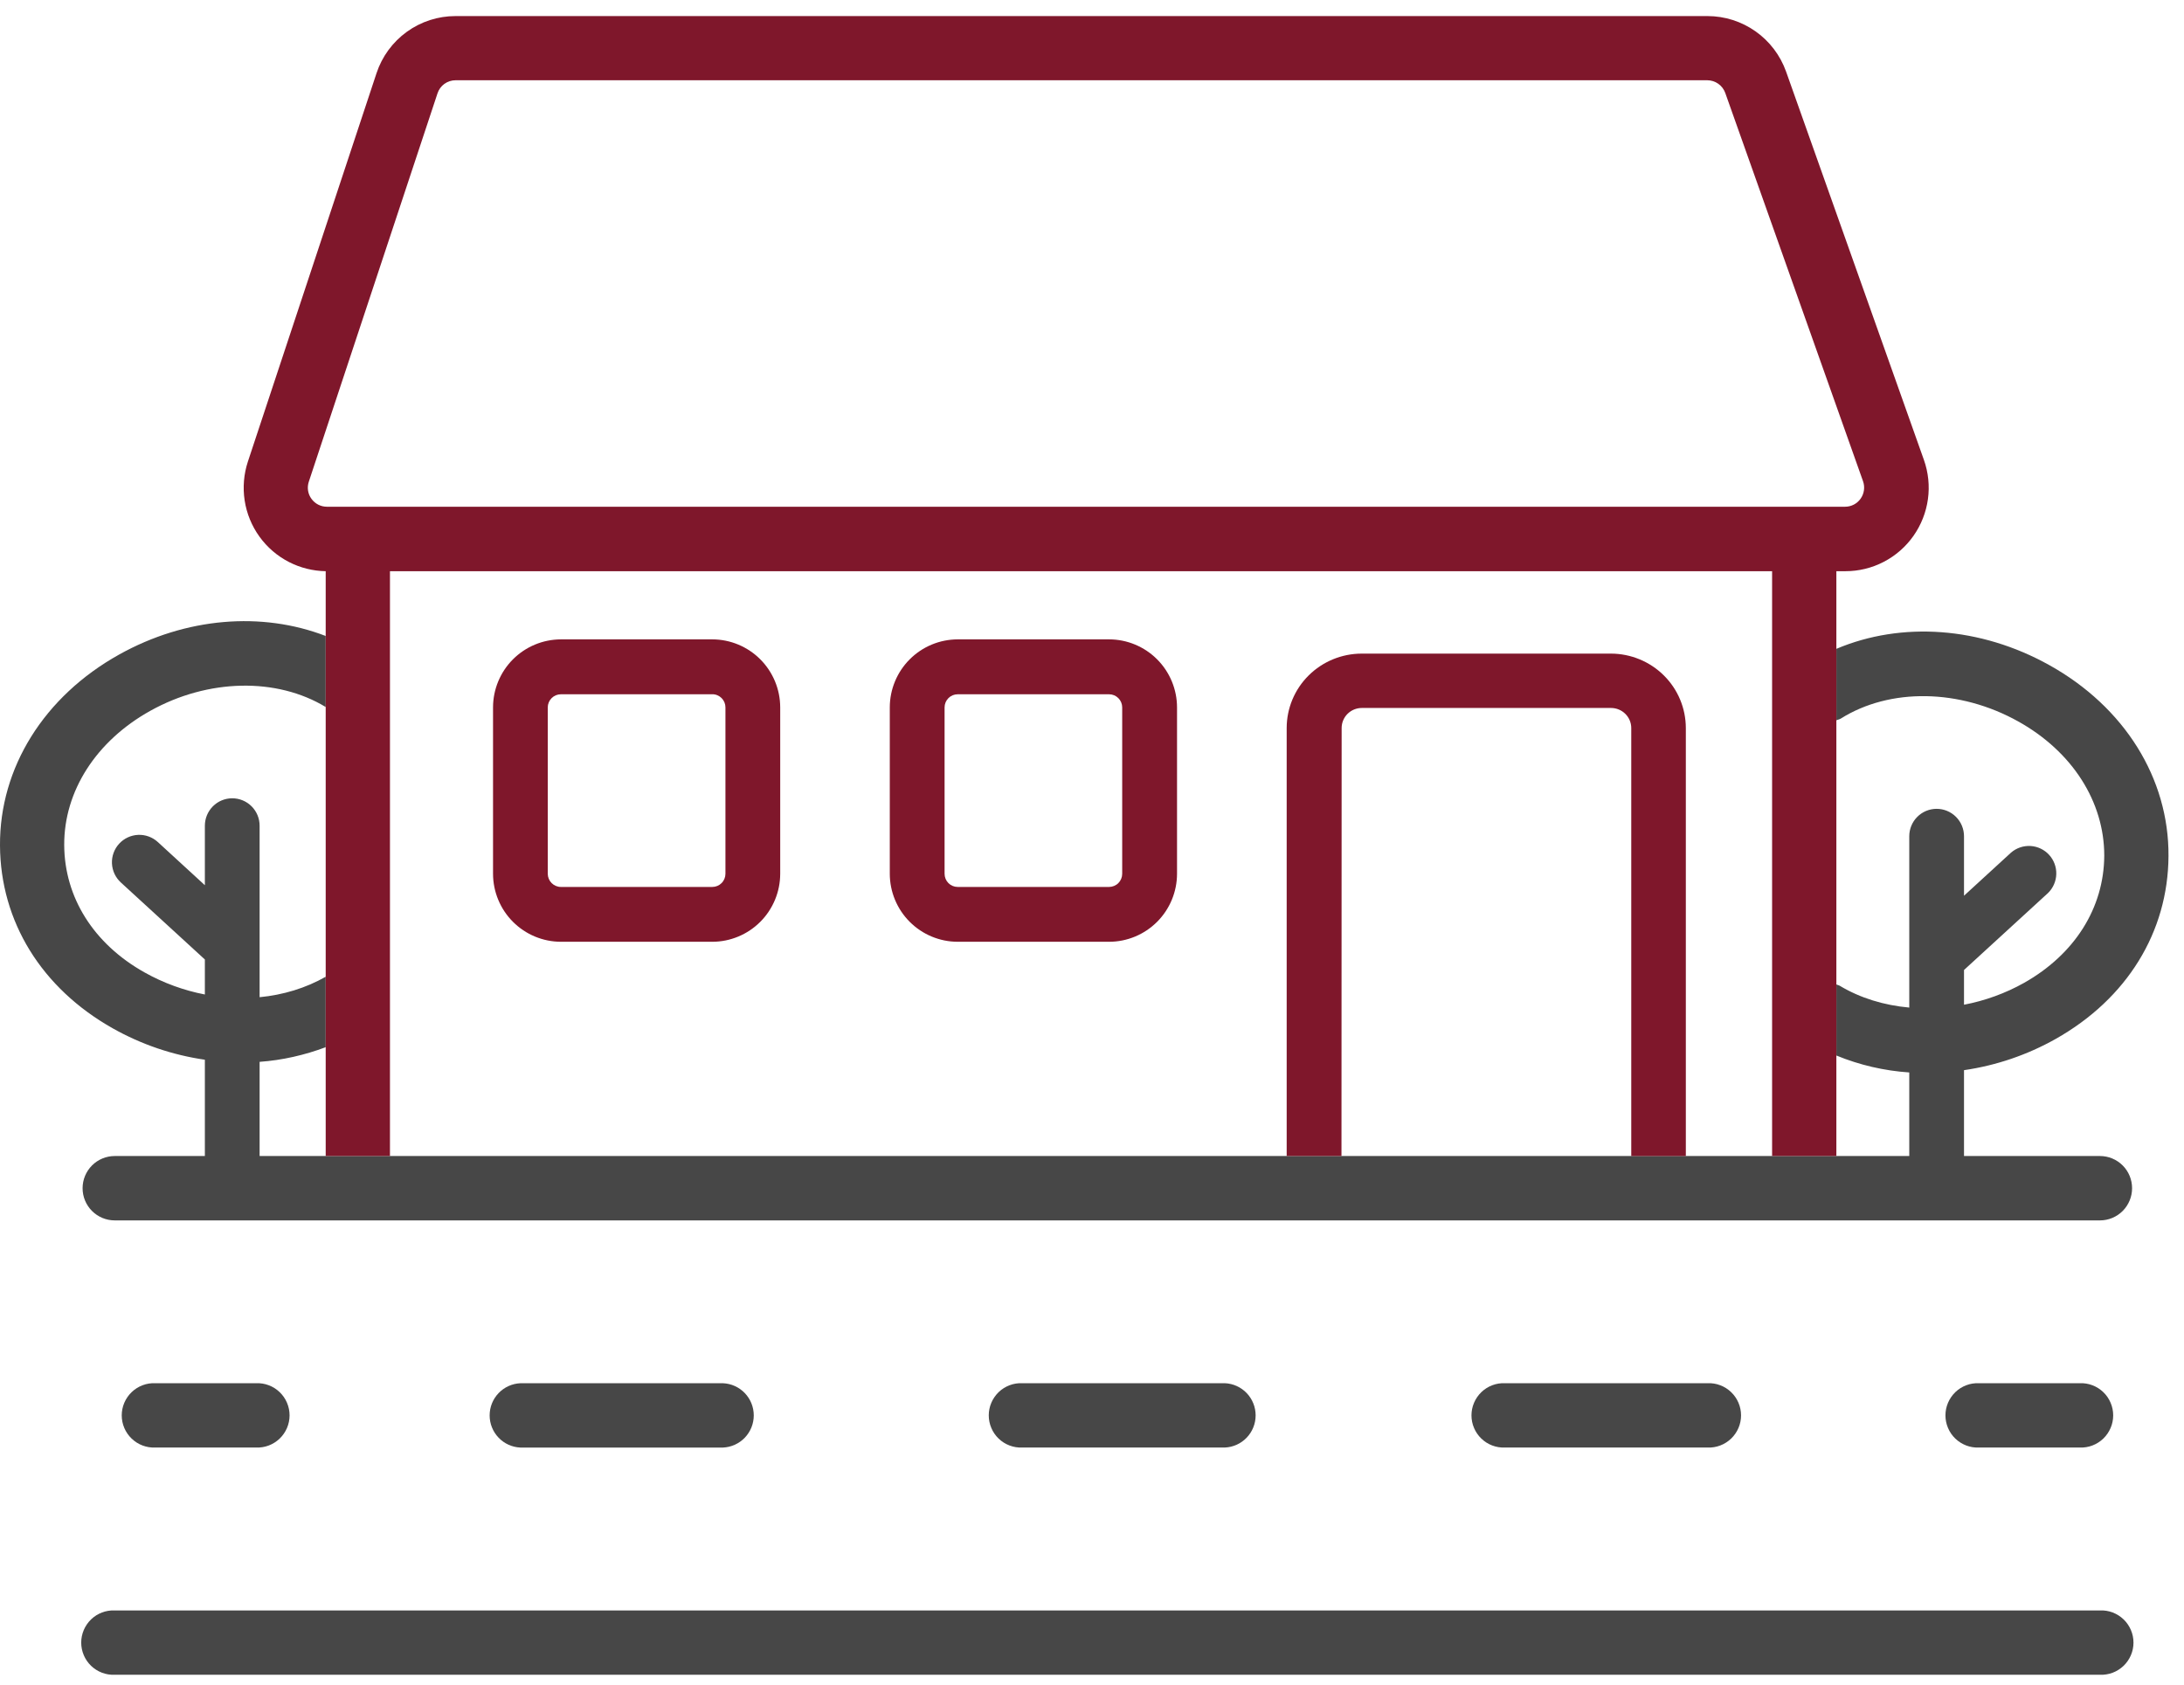 <?xml version="1.0" encoding="UTF-8"?> <svg xmlns="http://www.w3.org/2000/svg" width="92" height="71" viewBox="0 0 92 71" fill="none"><path d="M10.936 42.011C11.928 41.915 12.88 41.628 13.72 41.149V44.117C12.826 44.452 11.89 44.666 10.936 44.734V48.702H80.427V45.181C79.371 45.111 78.334 44.869 77.356 44.468V41.474C77.376 41.484 77.398 41.491 77.419 41.497C77.447 41.506 77.475 41.514 77.5 41.53C78.362 42.048 79.37 42.353 80.427 42.448V35.23C80.427 34.924 80.548 34.63 80.765 34.413C80.981 34.196 81.275 34.075 81.58 34.075C81.886 34.075 82.179 34.197 82.395 34.413C82.611 34.63 82.733 34.923 82.733 35.23V37.736L84.718 35.916C84.945 35.722 85.239 35.623 85.538 35.641C85.836 35.659 86.116 35.793 86.318 36.014C86.52 36.235 86.628 36.526 86.62 36.825C86.612 37.124 86.488 37.409 86.275 37.619L82.733 40.865V42.328C83.61 42.16 84.472 41.852 85.265 41.406C87.396 40.203 88.629 38.25 88.641 36.047C88.641 33.777 87.297 31.662 85.013 30.391C82.55 29.018 79.615 28.971 77.544 30.272C77.51 30.294 77.471 30.306 77.432 30.318C77.406 30.325 77.381 30.333 77.356 30.344V27.335C80.101 26.174 83.419 26.399 86.329 28.022C89.489 29.782 91.368 32.788 91.347 36.063C91.33 39.27 89.595 42.078 86.591 43.771C85.393 44.445 84.084 44.889 82.733 45.085V48.702H88.46C88.819 48.702 89.163 48.845 89.417 49.099C89.671 49.353 89.813 49.698 89.813 50.058C89.813 50.418 89.67 50.762 89.417 51.017C89.163 51.271 88.819 51.414 88.46 51.414H4.833C4.474 51.414 4.13 51.271 3.876 51.017C3.622 50.763 3.479 50.418 3.479 50.058C3.479 49.698 3.622 49.354 3.876 49.099C4.13 48.845 4.474 48.702 4.833 48.702H8.63V44.645C7.272 44.449 5.957 44.003 4.754 43.325C1.75 41.634 0.017 38.824 -2.47882e-05 35.619C-0.02 32.345 1.856 29.338 5.019 27.575C7.834 26.006 11.028 25.756 13.72 26.793V29.786C11.656 28.534 8.769 28.589 6.333 29.945C4.049 31.216 2.693 33.333 2.705 35.603C2.717 37.807 3.942 39.76 6.08 40.962C6.889 41.417 7.754 41.728 8.63 41.897V40.422L5.089 37.176C4.977 37.073 4.887 36.95 4.823 36.813C4.759 36.675 4.723 36.527 4.716 36.375C4.709 36.223 4.733 36.072 4.785 35.93C4.837 35.787 4.916 35.657 5.019 35.545C5.121 35.433 5.245 35.343 5.382 35.279C5.519 35.215 5.668 35.179 5.819 35.172C5.97 35.165 6.121 35.189 6.264 35.241C6.406 35.293 6.537 35.372 6.649 35.475L8.63 37.293V34.786C8.63 34.48 8.752 34.186 8.968 33.969C9.184 33.752 9.478 33.631 9.783 33.631C10.088 33.631 10.382 33.753 10.598 33.969C10.814 34.186 10.936 34.479 10.936 34.786V42.011Z" fill="#474747"></path><path d="M88.46 70.556H4.833C4.651 70.564 4.468 70.535 4.297 70.47C4.126 70.405 3.97 70.307 3.838 70.18C3.706 70.053 3.601 69.901 3.53 69.733C3.458 69.565 3.421 69.384 3.421 69.201C3.421 69.018 3.458 68.837 3.53 68.669C3.602 68.501 3.707 68.349 3.838 68.222C3.97 68.095 4.126 67.997 4.297 67.932C4.468 67.868 4.65 67.838 4.833 67.846H88.46C88.643 67.838 88.825 67.867 88.995 67.932C89.166 67.997 89.322 68.095 89.454 68.222C89.586 68.349 89.691 68.501 89.763 68.669C89.835 68.837 89.872 69.018 89.872 69.201C89.872 69.384 89.835 69.565 89.763 69.733C89.691 69.901 89.586 70.053 89.454 70.18C89.322 70.306 89.166 70.405 88.995 70.47C88.825 70.534 88.643 70.563 88.46 70.556Z" fill="#474747"></path><path d="M43.062 60.983H51.597C51.946 60.968 52.275 60.819 52.517 60.566C52.758 60.314 52.893 59.978 52.893 59.628C52.893 59.278 52.758 58.942 52.517 58.69C52.275 58.437 51.946 58.288 51.597 58.273H43.062C42.88 58.265 42.698 58.294 42.527 58.359C42.356 58.424 42.2 58.522 42.068 58.649C41.937 58.776 41.832 58.928 41.76 59.096C41.688 59.264 41.651 59.445 41.651 59.628C41.651 59.811 41.688 59.992 41.76 60.16C41.831 60.329 41.936 60.481 42.068 60.607C42.2 60.734 42.356 60.833 42.527 60.897C42.697 60.962 42.88 60.991 43.062 60.983Z" fill="#474747"></path><path d="M71.929 60.983H63.396C63.214 60.991 63.031 60.962 62.861 60.897C62.69 60.833 62.534 60.734 62.402 60.607C62.27 60.48 62.165 60.329 62.094 60.16C62.022 59.992 61.985 59.811 61.985 59.628C61.985 59.445 62.022 59.264 62.094 59.096C62.166 58.928 62.271 58.776 62.402 58.649C62.534 58.522 62.69 58.424 62.861 58.359C63.032 58.294 63.214 58.265 63.396 58.273H71.929C72.111 58.265 72.294 58.294 72.464 58.359C72.635 58.423 72.791 58.522 72.923 58.649C73.055 58.775 73.16 58.927 73.232 59.096C73.304 59.264 73.341 59.445 73.341 59.628C73.341 59.811 73.304 59.992 73.232 60.16C73.16 60.328 73.055 60.48 72.923 60.607C72.791 60.733 72.635 60.832 72.464 60.897C72.293 60.962 72.112 60.991 71.929 60.983Z" fill="#474747"></path><path d="M21.921 60.984H30.456C30.805 60.969 31.134 60.819 31.376 60.567C31.617 60.315 31.752 59.978 31.752 59.629C31.752 59.279 31.617 58.943 31.376 58.691C31.134 58.438 30.805 58.289 30.456 58.274H21.921C21.573 58.289 21.243 58.439 21.002 58.691C20.761 58.943 20.626 59.279 20.626 59.629C20.626 59.979 20.76 60.315 21.002 60.567C21.243 60.82 21.572 60.969 21.921 60.984Z" fill="#474747"></path><path d="M87.606 60.983H83.362C83.18 60.991 82.997 60.962 82.827 60.897C82.657 60.832 82.5 60.734 82.368 60.607C82.236 60.481 82.131 60.329 82.06 60.16C81.988 59.992 81.951 59.811 81.951 59.628C81.951 59.445 81.988 59.264 82.06 59.096C82.132 58.928 82.237 58.776 82.368 58.649C82.5 58.522 82.656 58.424 82.827 58.359C82.998 58.294 83.18 58.265 83.362 58.273H87.606C87.788 58.265 87.971 58.294 88.141 58.359C88.312 58.423 88.468 58.522 88.6 58.649C88.732 58.775 88.837 58.927 88.908 59.096C88.98 59.264 89.017 59.445 89.017 59.628C89.017 59.811 88.98 59.992 88.908 60.16C88.836 60.328 88.731 60.48 88.6 60.607C88.468 60.733 88.312 60.832 88.141 60.897C87.971 60.962 87.789 60.991 87.606 60.983Z" fill="#474747"></path><path d="M6.541 60.983H10.785C10.967 60.991 11.15 60.962 11.321 60.897C11.492 60.832 11.648 60.733 11.78 60.607C11.912 60.48 12.017 60.328 12.089 60.16C12.161 59.992 12.198 59.811 12.198 59.628C12.198 59.445 12.161 59.264 12.089 59.096C12.017 58.927 11.912 58.775 11.78 58.649C11.648 58.522 11.492 58.423 11.321 58.359C11.15 58.294 10.967 58.265 10.785 58.273H6.541C6.358 58.265 6.176 58.294 6.005 58.359C5.834 58.424 5.678 58.522 5.546 58.649C5.414 58.776 5.309 58.928 5.237 59.096C5.165 59.264 5.128 59.445 5.128 59.628C5.128 59.811 5.165 59.992 5.237 60.16C5.309 60.329 5.414 60.481 5.546 60.607C5.678 60.734 5.834 60.833 6.005 60.897C6.176 60.962 6.359 60.991 6.541 60.983Z" fill="#474747"></path><path fill-rule="evenodd" clip-rule="evenodd" d="M77.356 24.064V48.702H74.649V24.064H16.427V48.702H13.72V24.064C13.183 24.055 12.655 23.924 12.176 23.679C11.681 23.426 11.254 23.058 10.929 22.607C10.604 22.156 10.39 21.634 10.306 21.084C10.222 20.534 10.269 19.972 10.443 19.444L15.86 3.086C16.091 2.384 16.538 1.774 17.136 1.341C17.734 0.908 18.453 0.676 19.191 0.677H71.929C72.654 0.678 73.36 0.903 73.952 1.321C74.544 1.739 74.993 2.331 75.237 3.014L81.043 19.372C81.231 19.902 81.29 20.47 81.213 21.028C81.136 21.586 80.927 22.117 80.603 22.577C80.279 23.037 79.849 23.412 79.35 23.671C78.851 23.93 78.297 24.065 77.735 24.064H77.356ZM19.189 3.381C19.02 3.381 18.856 3.435 18.719 3.534C18.583 3.633 18.481 3.773 18.429 3.934L13.009 20.292C12.968 20.413 12.957 20.542 12.976 20.667C12.995 20.793 13.045 20.913 13.12 21.015C13.195 21.118 13.292 21.202 13.405 21.26C13.518 21.318 13.643 21.348 13.77 21.348H77.723C77.852 21.348 77.978 21.317 78.092 21.258C78.206 21.199 78.304 21.113 78.378 21.008C78.452 20.903 78.5 20.782 78.518 20.654C78.536 20.526 78.523 20.397 78.48 20.275L72.676 3.916C72.62 3.76 72.517 3.624 72.382 3.529C72.246 3.433 72.085 3.382 71.919 3.381H19.189Z" fill="#7F172B"></path><path fill-rule="evenodd" clip-rule="evenodd" d="M23.629 39.676H30.006C30.764 39.675 31.491 39.372 32.027 38.835C32.563 38.298 32.865 37.57 32.866 36.81V29.801C32.865 29.042 32.563 28.314 32.027 27.777C31.491 27.24 30.764 26.937 30.006 26.936H23.629C22.871 26.938 22.144 27.24 21.608 27.777C21.072 28.314 20.77 29.042 20.769 29.801V36.81C20.77 37.57 21.072 38.298 21.608 38.835C22.144 39.372 22.871 39.675 23.629 39.676ZM23.237 29.411C23.341 29.307 23.481 29.249 23.628 29.249V29.248H30.005C30.078 29.247 30.15 29.261 30.217 29.289C30.284 29.317 30.345 29.358 30.397 29.409C30.448 29.461 30.489 29.522 30.517 29.589C30.545 29.656 30.559 29.728 30.559 29.801V36.81C30.559 36.958 30.501 37.099 30.397 37.203C30.293 37.308 30.152 37.366 30.005 37.366H23.628C23.481 37.366 23.341 37.307 23.237 37.203C23.133 37.099 23.075 36.958 23.074 36.811V29.802C23.074 29.655 23.133 29.515 23.237 29.411Z" fill="#7F172B"></path><path fill-rule="evenodd" clip-rule="evenodd" d="M46.722 39.676H40.342C39.584 39.675 38.857 39.372 38.321 38.835C37.785 38.298 37.483 37.57 37.482 36.81V29.801C37.483 29.042 37.785 28.314 38.321 27.777C38.857 27.24 39.584 26.938 40.342 26.936H46.722C47.48 26.937 48.207 27.24 48.743 27.777C49.279 28.314 49.581 29.042 49.582 29.801V36.81C49.581 37.57 49.279 38.298 48.743 38.835C48.207 39.372 47.48 39.675 46.722 39.676ZM40.342 29.249C40.196 29.249 40.055 29.307 39.952 29.411C39.848 29.515 39.79 29.655 39.79 29.802V36.811C39.79 36.958 39.848 37.099 39.951 37.203C40.054 37.307 40.195 37.366 40.341 37.366H46.721C46.867 37.365 47.008 37.307 47.111 37.203C47.214 37.099 47.272 36.958 47.272 36.811V29.802C47.272 29.655 47.214 29.515 47.11 29.411C47.006 29.307 46.866 29.249 46.72 29.249H40.342Z" fill="#7F172B"></path><path d="M56.516 30.67L56.509 48.702H54.201V30.669C54.202 29.838 54.535 29.041 55.128 28.454C55.72 27.867 56.523 27.537 57.361 27.536H67.858C68.695 27.537 69.497 27.868 70.089 28.455C70.681 29.042 71.014 29.839 71.015 30.669V48.704H68.716V30.671C68.716 30.447 68.626 30.232 68.466 30.074C68.307 29.916 68.091 29.827 67.865 29.826H57.367C57.141 29.826 56.925 29.915 56.765 30.073C56.606 30.231 56.516 30.446 56.516 30.67Z" fill="#7F172B"></path></svg> 
